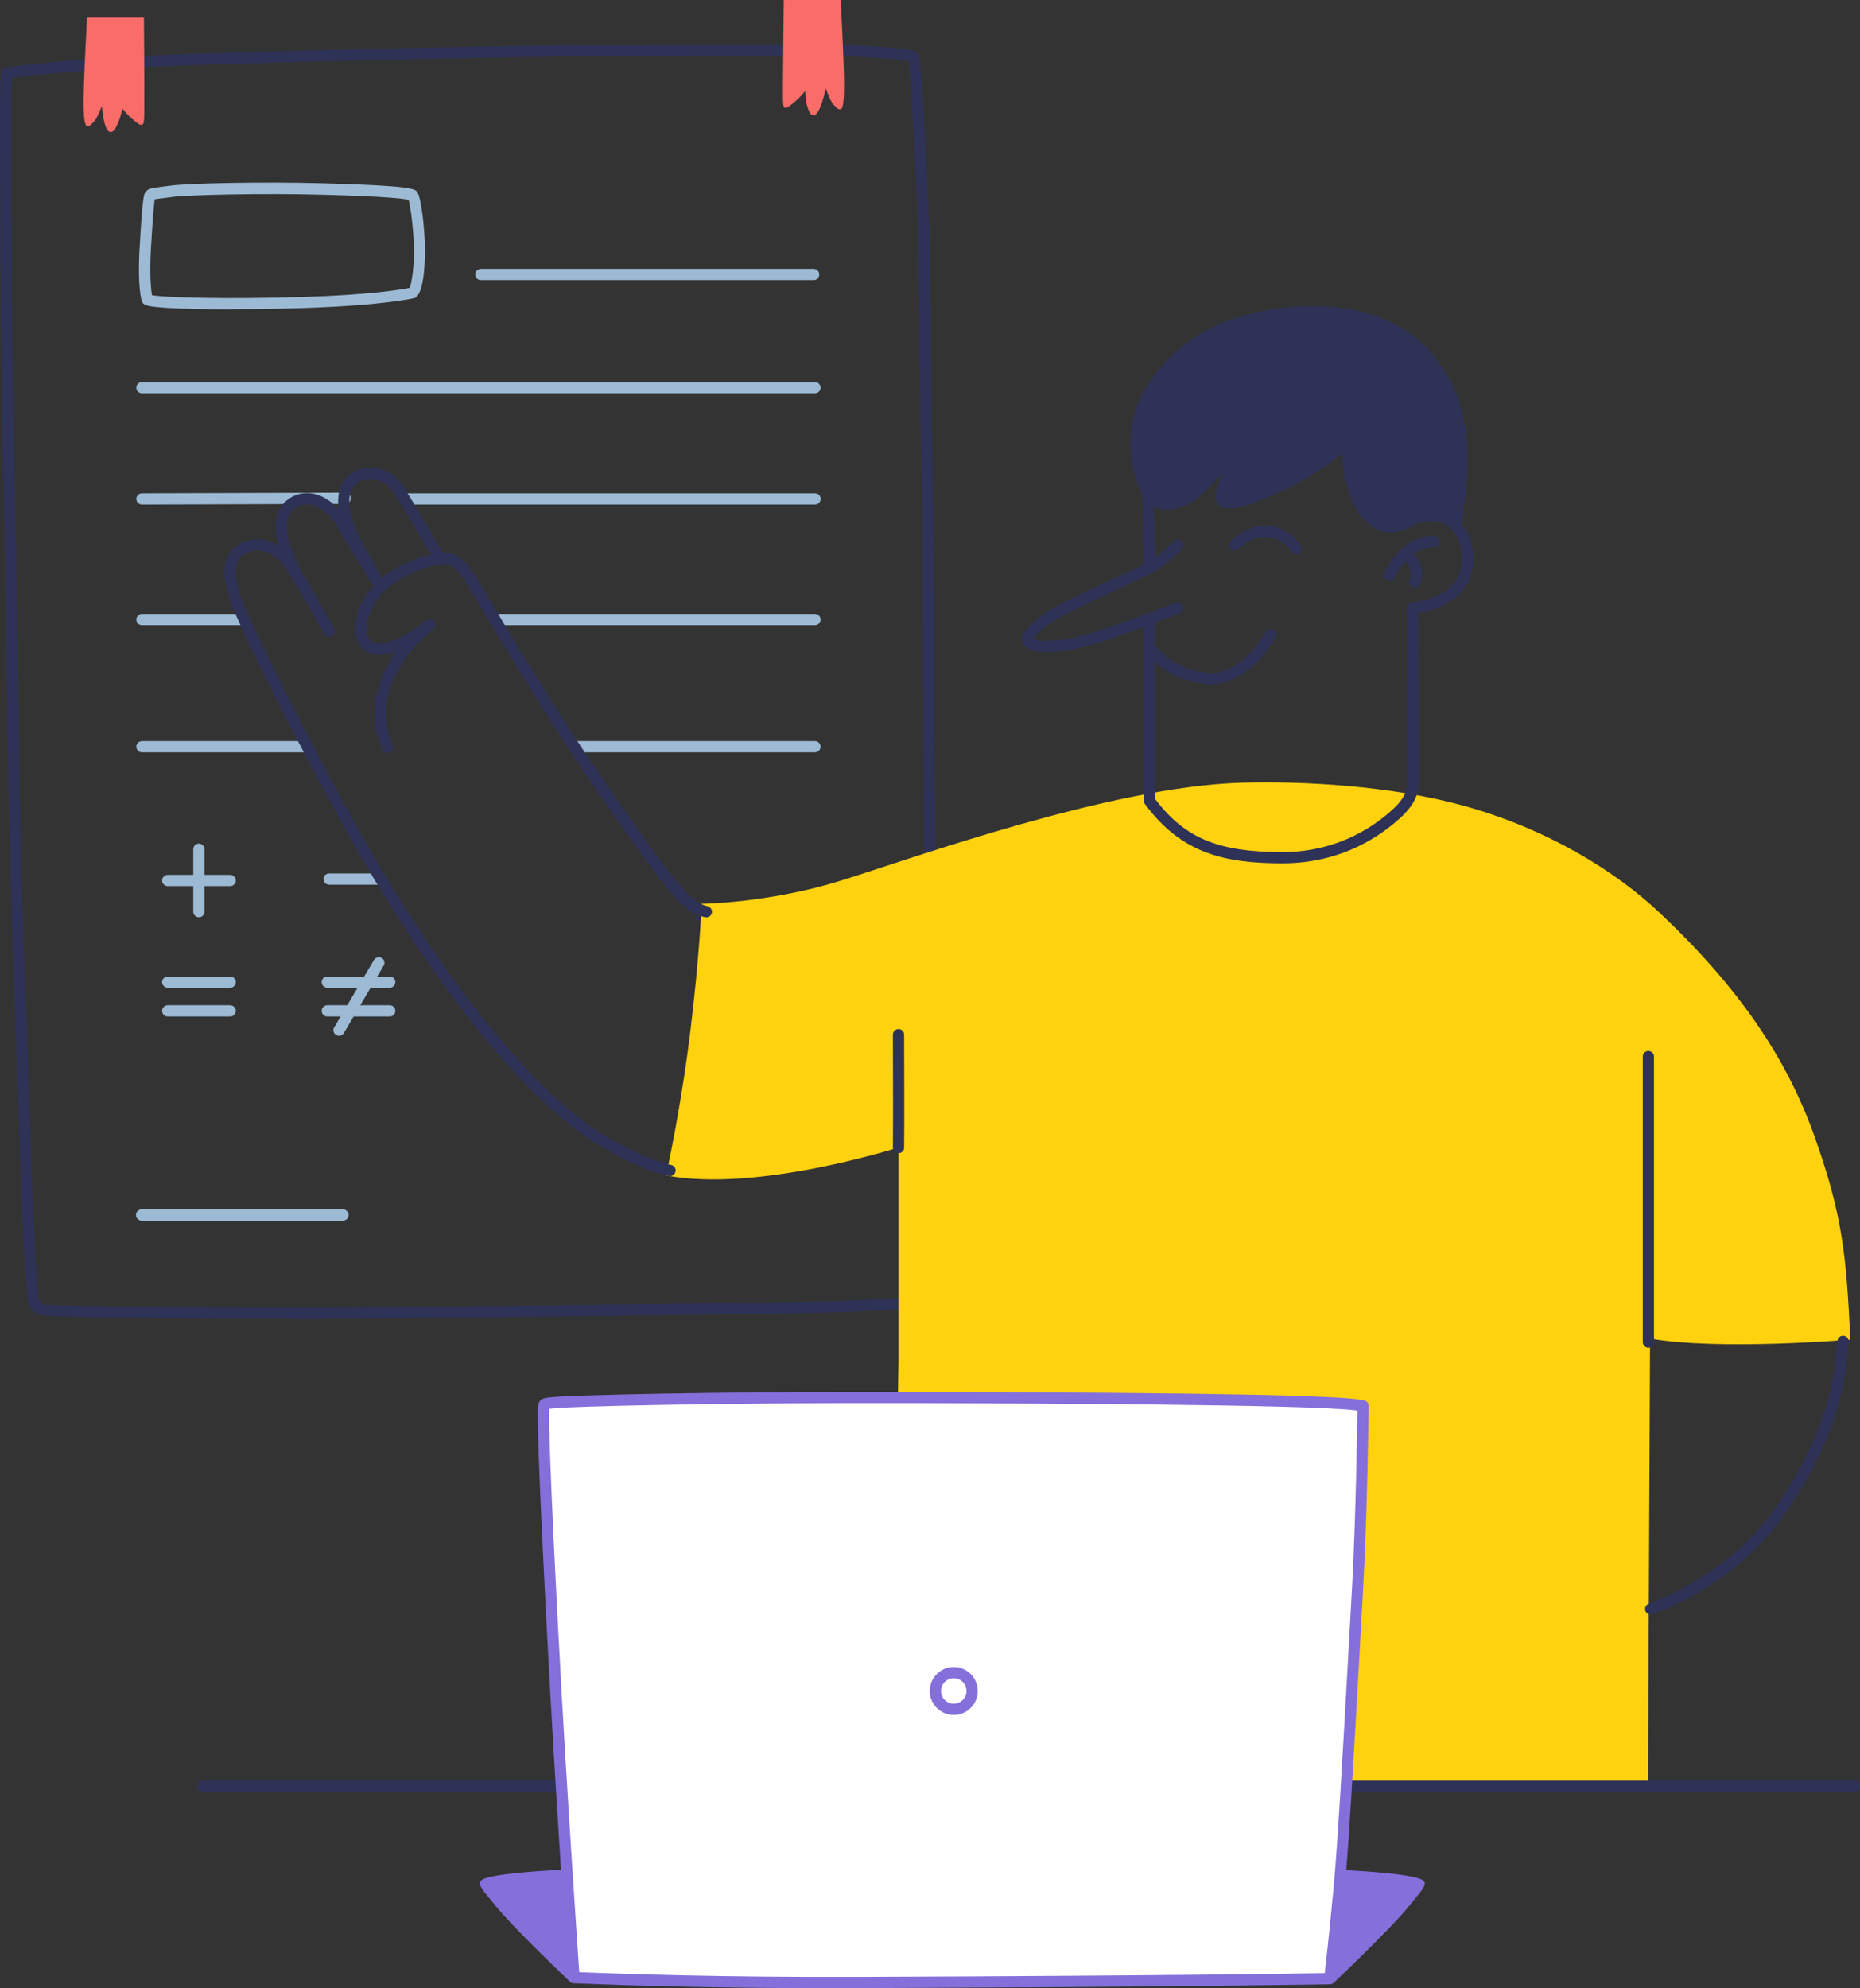 <svg xmlns="http://www.w3.org/2000/svg" id="Layer_2" data-name="Layer 2" viewBox="0 0 198.63 212.24"><rect x="0" y="0" width="198.63" height="212.24" fill="#333333" stroke="none"/><defs><style>      .cls-1 {        fill: #fa6c68;      }      .cls-2 {        fill: #fff;      }      .cls-3 {        fill: #ffd20f;      }      .cls-4 {        fill: #9cbad4;      }      .cls-5 {        fill: #846fdb;      }      .cls-6 {        fill: #2e3257;      }    </style></defs><g id="Layer_1-2" data-name="Layer 1"><path class="cls-6" d="M31.45,140.8c-9.86,0-26.04-.2-26.88-.37-1.11-.22-1.38-.68-1.58-1.69-.17-.86-.56-6.61-.79-13.66-.1-3.13-.29-8.33-.48-13.78-.24-6.77-.5-13.95-.62-18.09-.11-3.54-.22-11.45-.35-19.83-.14-9.44-.28-19.2-.43-24.16C.06,40.01,0,15.91,0,11.86c0-2.99,.13-4.1,.13-4.14,.03-.27,.24-.48,.5-.52,.06,0,6.11-.95,18.31-1.39,12.75-.45,32.26-.88,41.78-.98,12.01-.12,27.54-.18,31.76,.07,4.93,.29,5.27,.45,5.61,.92,.41,.58,1.15,18.57,1.16,18.74,.03,1.53,.1,6.95,.17,12.56,.08,6.43,.17,13.07,.2,14.47,.04,1.67,.1,12.4,.14,21.02,.03,4.94,.05,9.09,.06,10.21l.1,8.66h-1.2s-.1-8.65-.1-8.65c-.01-1.11-.03-5.27-.06-10.21-.04-8.62-.1-19.34-.14-20.99-.04-1.41-.12-8.06-.2-14.49-.07-5.61-.14-11.02-.17-12.55-.07-3.34-.79-16.35-1-18.09-.56-.16-3.61-.34-4.64-.4-4.2-.25-19.69-.19-31.68-.07-9.52,.1-29.01,.52-41.75,.98-10.22,.36-16.08,1.09-17.7,1.31-.04,.56-.09,1.68-.09,3.55,0,4.05,.06,28.12,.33,37.33,.15,4.96,.29,14.73,.43,24.18,.12,8.38,.24,16.29,.34,19.81,.12,4.14,.38,11.31,.62,18.08,.2,5.46,.38,10.65,.48,13.79,.22,6.88,.6,12.66,.76,13.46q.13,.65,.64,.75c.95,.14,22.79,.43,31.47,.32,2.07-.03,6-.07,10.83-.12,14.5-.16,38.77-.43,42.83-.6,5.26-.22,6.43-.33,6.44-.33,.33-.03,.62,.21,.66,.54,.03,.33-.21,.62-.54,.66-.05,0-1.18,.11-6.51,.33-4.07,.17-27.42,.43-42.86,.6-4.83,.05-8.75,.1-10.83,.12-1.28,.02-2.94,.02-4.84,.02Z"></path><path class="cls-1" d="M9.29,1.88h6.08s.06,7.02,.04,9.05,.11,2.84-.77,2.19-1.43-1.36-1.58-1.54c0,0-.14,.83-.45,1.54s-.51,.98-.81,.97-.72-.48-.92-2.78c0,0-.45,1.21-.77,1.58s-.51,.6-.8,.57c-.34-.04-.44-1.39-.36-4.09s.35-7.5,.35-7.5Z"></path><path class="cls-1" d="M89.78,0h-6.08s-.08,7.17-.09,9.2c-.01,2.29-.06,2.69,.81,2.04s1.43-1.36,1.58-1.54c0,0,0,.87,.2,1.62,.15,.55,.37,1,.67,.98s.77-.39,1.31-2.87c0,0,.45,1.29,.77,1.66s.52,.61,.81,.58c.34-.04,.43-1.47,.35-4.17S89.78,0,89.78,0Z"></path><path class="cls-5" d="M142.39,211.7s6.07-5.75,8.02-8.16,2.6-2.78,.14-3.25-7.65-.7-7.65-.7l-.51,12.1Z"></path><path class="cls-4" d="M86.89,29.9H51.35c-.33,0-.6-.27-.6-.6s.27-.6,.6-.6h35.54c.33,0,.6,.27,.6,.6s-.27,.6-.6,.6Z"></path><path class="cls-4" d="M87.03,41.99H15.16c-.33,0-.6-.27-.6-.6s.27-.6,.6-.6H87.03c.33,0,.6,.27,.6,.6s-.27,.6-.6,.6Z"></path><path class="cls-4" d="M25.76,66.75H15.16c-.33,0-.6-.27-.6-.6s.27-.6,.6-.6h10.61c.33,0,.6,.27,.6,.6s-.27,.6-.6,.6Z"></path><path class="cls-4" d="M87.03,66.75H52.9c-.33,0-.6-.27-.6-.6s.27-.6,.6-.6h34.13c.33,0,.6,.27,.6,.6s-.27,.6-.6,.6Z"></path><path class="cls-4" d="M32.65,80.31H15.16c-.33,0-.6-.27-.6-.6s.27-.6,.6-.6h17.49c.33,0,.6,.27,.6,.6s-.27,.6-.6,.6Z"></path><path class="cls-4" d="M87.03,80.31h-25.54c-.33,0-.6-.27-.6-.6s.27-.6,.6-.6h25.54c.33,0,.6,.27,.6,.6s-.27,.6-.6,.6Z"></path><path class="cls-4" d="M15.16,53.86c-.33,0-.6-.27-.6-.6,0-.33,.27-.6,.6-.6l21.7-.07h0c.33,0,.6,.27,.6,.6,0,.33-.27,.6-.6,.6l-21.7,.07h0Z"></path><path class="cls-4" d="M87.03,53.86H43.43c-.33,0-.6-.27-.6-.6s.27-.6,.6-.6h43.61c.33,0,.6,.27,.6,.6s-.27,.6-.6,.6Z"></path><path class="cls-4" d="M36.63,130.3H15.12c-.33,0-.6-.27-.6-.6s.27-.6,.6-.6h21.51c.33,0,.6,.27,.6,.6s-.27,.6-.6,.6Z"></path><path class="cls-4" d="M24.58,105.44h-6.67c-.33,0-.6-.27-.6-.6s.27-.6,.6-.6h6.67c.33,0,.6,.27,.6,.6s-.27,.6-.6,.6Z"></path><path class="cls-4" d="M24.58,108.51h-6.67c-.33,0-.6-.27-.6-.6s.27-.6,.6-.6h6.67c.33,0,.6,.27,.6,.6s-.27,.6-.6,.6Z"></path><path class="cls-4" d="M24.58,94.59h-6.67c-.33,0-.6-.27-.6-.6s.27-.6,.6-.6h6.67c.33,0,.6,.27,.6,.6s-.27,.6-.6,.6Z"></path><path class="cls-4" d="M21.24,97.92c-.33,0-.6-.27-.6-.6v-6.67c0-.33,.27-.6,.6-.6s.6,.27,.6,.6v6.67c0,.33-.27,.6-.6,.6Z"></path><path class="cls-4" d="M41.62,105.44h-6.67c-.33,0-.6-.27-.6-.6s.27-.6,.6-.6h6.67c.33,0,.6,.27,.6,.6s-.27,.6-.6,.6Z"></path><path class="cls-4" d="M36.2,110.57c-.1,0-.21-.03-.3-.08-.29-.17-.38-.54-.21-.82l4.25-7.2c.17-.28,.54-.38,.82-.21,.29,.17,.38,.54,.21,.82l-4.25,7.2c-.11,.19-.31,.3-.52,.3Z"></path><path class="cls-4" d="M41.62,108.51h-6.67c-.33,0-.6-.27-.6-.6s.27-.6,.6-.6h6.67c.33,0,.6,.27,.6,.6s-.27,.6-.6,.6Z"></path><path class="cls-4" d="M40.61,94.44h-5.47c-.33,0-.6-.27-.6-.6s.27-.6,.6-.6h5.47c.33,0,.6,.27,.6,.6s-.27,.6-.6,.6Z"></path><path class="cls-3" d="M71.13,125.46s1.53-6.79,2.56-15.11,1.24-13.87,1.24-13.87c0,0,7.16-.07,14.89-2.48s28.69-10,42.64-10.44c6.48-.2,16.09,.29,23.95,2.48,9.04,2.52,16.2,7.06,20.74,11.32,8.47,7.96,13.65,15.55,16.65,24.02s3.36,12.67,3.8,21.61c0,0-13.87,1.2-21.39-.11l-.22,47.68H95.18l.77-45.21v-22.86s-15.17,4.86-24.81,2.98Z"></path><path class="cls-6" d="M71.55,125.53s-.07,0-.1,0c-.12-.02-2.95-.51-7.81-3.48-4.15-2.54-9.29-7.69-14.48-14.5-4.04-5.3-8.34-11.96-12.12-18.74-5.65-10.14-10.21-19.46-11.76-22.95-1.16-2.61-2.39-6.26,.33-7.81,1.96-1.11,4.13-.16,5.32,1.2,1.12,1.28,4.6,7.55,4.75,7.81,.16,.29,.06,.66-.23,.82-.29,.16-.65,.06-.82-.23-.99-1.78-3.75-6.62-4.61-7.61-.91-1.04-2.44-1.73-3.82-.95-.9,.51-1.85,1.72,.17,6.28,1.54,3.47,6.09,12.74,11.72,22.85,3.75,6.73,8.02,13.34,12.03,18.6,5.1,6.7,10.12,11.74,14.15,14.21,4.63,2.83,7.35,3.32,7.38,3.32,.33,.06,.55,.36,.49,.69-.05,.29-.3,.5-.59,.5Z"></path><path class="cls-6" d="M40.6,63.21c-.2,0-.4-.1-.51-.28-.15-.25-3.71-6.01-4.15-6.84-.46-.85-1.47-1.9-2.62-2.18-.65-.15-1.25-.04-1.8,.34-2.47,1.72,1.04,7.43,1.08,7.48,.18,.28,.09,.65-.19,.83-.28,.18-.65,.09-.83-.19-.17-.27-4.19-6.72-.75-9.11,.83-.58,1.79-.76,2.77-.53,1,.24,1.91,.89,2.57,1.63-.28-2.12,.48-3.22,1.28-3.77,1.89-1.32,4.25-.52,5.35,.97,.9,1.22,4.57,7.56,4.72,7.83,.17,.29,.07,.65-.22,.82-.29,.17-.65,.07-.82-.22-.04-.07-3.79-6.55-4.65-7.72-.65-.88-2.27-1.7-3.7-.7-1.23,.86-.87,2.85-.35,4.37,.37,1.09,2.53,4.96,3.33,6.36,.16,.28,.07,.65-.21,.81-.1,.06-.2,.08-.31,.08Z"></path><path class="cls-6" d="M75.42,97.93s-.09,0-.14-.02c-1.41-.33-2.3-1.13-3.75-2.78-1.58-1.81-6.06-8.1-10.41-14.63-3.91-5.86-8.15-12.97-10.19-16.39l-.89-1.49c-1.12-1.85-1.63-2.13-1.88-2.27l-.14-.08c-.19-.07-1.59-.17-4.06,.92-2.43,1.08-4.02,2.67-4.59,4.6-.32,1.08-.29,2.01,.09,2.49,.25,.31,.67,.44,1.25,.41,1.6-.1,4.01-1.79,4.8-2.44,.26-.21,.63-.17,.84,.08,.21,.25,.17,.63-.08,.84-2.21,1.85-3.77,3.61-4.74,6.69-.96,3.03,.4,5.6,.41,5.63,.16,.29,.05,.66-.24,.81-.29,.16-.65,.05-.81-.24-.07-.12-1.61-3.03-.5-6.56,.51-1.61,1.16-2.88,1.96-3.99-.53,.2-1.06,.34-1.56,.37-1.26,.08-1.92-.42-2.27-.86-.64-.81-.75-2.08-.31-3.58,.67-2.27,2.49-4.12,5.26-5.35,2.8-1.24,4.63-1.19,5.18-.85,.59,.32,1.23,.78,2.42,2.75l.9,1.5c2.03,3.41,6.27,10.5,10.16,16.34,4.94,7.4,9,13,10.32,14.51,1.44,1.65,2.11,2.17,3.12,2.4,.32,.08,.52,.4,.45,.72-.07,.28-.31,.46-.58,.46Z"></path><path class="cls-6" d="M176.27,172.35c-.25,0-.49-.16-.57-.41-.1-.31,.07-.65,.38-.76,.08-.03,8.21-2.81,13.19-9.78,5.61-7.85,6.66-13.88,6.95-18.26,.02-.33,.3-.58,.64-.56,.33,.02,.58,.31,.56,.64-.3,4.54-1.39,10.78-7.17,18.88-5.21,7.3-13.44,10.1-13.79,10.22-.06,.02-.13,.03-.19,.03Z"></path><path class="cls-6" d="M176.03,143.86c-.33,0-.6-.27-.6-.6v-30.47c0-.33,.27-.6,.6-.6s.6,.27,.6,.6v30.47c0,.33-.27,.6-.6,.6Z"></path><path class="cls-6" d="M95.95,123.08h-.01c-.33,0-.59-.28-.59-.61,.04-2.03,0-11.92,0-12.02,0-.33,.27-.6,.6-.6h0c.33,0,.6,.27,.6,.6,0,.41,.04,10.01,0,12.06,0,.33-.27,.59-.6,.59Z"></path><path class="cls-6" d="M198.04,191.28H21.66c-.33,0-.6-.27-.6-.6s.27-.6,.6-.6H198.04c.33,0,.6,.27,.6,.6s-.27,.6-.6,.6Z"></path><path class="cls-5" d="M61,211.67s-6.07-5.75-8.02-8.16-2.6-2.78-.14-3.25,7.65-.7,7.65-.7l.51,12.1Z"></path><g><path class="cls-2" d="M61.29,211.12s-1.33-18.66-2.27-36.75-1.04-23.34-.98-23.98-.06-.57,1.59-.7,15.51-.57,38.71-.51,44.75,.25,47.23,.89c0,0-.13,11-.57,19.13s-1.26,22.96-1.72,29.11-1.27,12.9-1.27,12.9c0,0-13.43,.27-49.99,.41-18.84,.07-30.28-.54-30.72-.51Z"></path><path class="cls-5" d="M88.94,212.24c-13.71,0-23.09-.35-26.33-.48-.76-.03-1.2-.06-1.3-.04-.33,0-.6-.24-.62-.56-.01-.19-1.34-18.88-2.27-36.76-.86-16.4-1.07-23.18-.98-24.07v-.11c.09-.97,.59-1.01,1.78-1.1l.36-.03c1.63-.13,15.48-.57,38.76-.51,30.64,.08,45.25,.36,47.37,.91,.27,.07,.45,.31,.45,.59,0,.11-.13,11.1-.57,19.16-.41,7.42-1.25,22.86-1.72,29.12-.44,5.92-1.26,12.86-1.27,12.93-.04,.3-.28,.52-.58,.53-.13,0-13.85,.27-50,.41-1.05,0-2.07,0-3.07,0Zm-27.09-1.71c.21,0,.48,.02,.81,.03,3.46,.13,14,.53,29.35,.47,32.26-.12,46.64-.35,49.46-.4,.2-1.72,.84-7.4,1.21-12.36,.47-6.25,1.31-21.68,1.72-29.1,.38-7.04,.53-16.35,.56-18.6-4.94-.68-36.11-.76-46.62-.79-23.25-.07-37.04,.38-38.66,.51l-.36,.03c-.26,.02-.51,.04-.67,.06v.08c-.07,.65,.06,6.4,.98,23.89,.85,16.17,2.01,32.99,2.23,36.19Z"></path></g><path class="cls-5" d="M101.85,183.07c-1.41,0-2.56-1.15-2.56-2.56s1.15-2.56,2.56-2.56,2.56,1.15,2.56,2.56-1.15,2.56-2.56,2.56Zm0-3.92c-.75,0-1.36,.61-1.36,1.36s.61,1.36,1.36,1.36,1.36-.61,1.36-1.36-.61-1.36-1.36-1.36Z"></path><path class="cls-6" d="M136.95,92.16c-6.18,0-10.8-1.06-14.68-6.33-.08-.1-.12-.23-.12-.35l-.05-19.29c0-.33,.27-.6,.6-.6h0c.33,0,.6,.27,.6,.6l.05,19.09c3.15,4.19,6.73,5.68,13.59,5.68,6.15,0,10.16-2.99,12.01-4.77,1.28-1.23,1.32-2.24,1.33-2.28l-.05-19.02c0-.32,.25-.58,.57-.6,.21-.01,5.22-.34,5.31-4.46,.09-3.99-2.87-4.23-3.2-4.25-.33-.01-.59-.29-.57-.62,.01-.33,.27-.61,.62-.58,.04,0,4.47,.21,4.36,5.47-.08,3.84-3.6,5.28-5.87,5.58l.05,18.48c0,.16-.05,1.55-1.69,3.14-1.98,1.91-6.27,5.11-12.84,5.11Z"></path><path class="cls-6" d="M129.32,73.05c-.18,0-.36,0-.54-.03-4.34-.44-6.33-3.36-6.42-3.49-.18-.28-.11-.65,.17-.83,.28-.19,.65-.11,.83,.17,.07,.1,1.79,2.58,5.54,2.96,3.67,.37,6.25-4.32,6.27-4.37,.16-.29,.52-.4,.81-.24,.29,.16,.4,.52,.24,.81-.12,.21-2.76,5.02-6.91,5.02Z"></path><path class="cls-6" d="M148.39,62.01c-.08,0-.16-.02-.24-.05-.3-.13-.44-.48-.31-.79,.07-.16,1.73-3.95,5.21-3.95,.03,0,.05,0,.08,0,.33,0,.6,.28,.59,.61,0,.33-.27,.55-.61,.59-.02,0-.04,0-.06,0-2.69,0-4.1,3.19-4.11,3.23-.1,.23-.32,.36-.55,.36Z"></path><path class="cls-6" d="M151.09,62.74c-.09,0-.19-.02-.28-.07-.29-.15-.41-.51-.26-.8,.03-.06,.48-1.09-.78-2.44-.23-.24-.21-.62,.03-.85,.24-.23,.62-.21,.85,.03,1.88,2,1.02,3.73,.98,3.81-.11,.21-.32,.32-.53,.32Z"></path><path class="cls-6" d="M138.41,59.2c-.2,0-.39-.1-.5-.27-.74-1.14-1.65-1.63-2.96-1.6-1.53,.04-2.63,1.24-2.64,1.26-.22,.25-.6,.27-.85,.05-.25-.22-.27-.6-.05-.84,.06-.07,1.44-1.6,3.5-1.66,1.73-.06,3.03,.65,4,2.14,.18,.28,.1,.65-.18,.83-.1,.07-.21,.1-.33,.1Z"></path><path class="cls-6" d="M111.72,69.61c-1.57,0-2.39-.39-2.59-1.19-.26-1.05,1.83-2.7,3.89-3.79,1.67-.89,4.84-2.36,7.15-3.43,.73-.34,1.36-.63,1.82-.85,1.74-.82,3.33-2.55,3.35-2.57,.22-.24,.6-.26,.85-.04,.24,.22,.26,.6,.04,.85-.07,.08-1.77,1.92-3.72,2.84-.46,.22-1.09,.51-1.83,.85-2.3,1.07-5.45,2.53-7.09,3.4-2.08,1.11-3.03,2.12-3.24,2.49,.17,.12,.85,.43,3.4,.08,2.77-.38,10.09-3.23,11.76-3.91,.31-.13,.66,.02,.78,.33,.13,.31-.02,.66-.33,.78-1.8,.74-9.13,3.59-12.05,3.99-.84,.11-1.57,.17-2.18,.17Z"></path><path class="cls-6" d="M122.75,61.12c-.33,0-.59-.26-.6-.59l-.19-8.86c0-.33,.25-.61,.59-.61,.29,0,.61,.26,.61,.59l.19,8.86c0,.33-.25,.61-.59,.61h-.01Z"></path><path class="cls-6" d="M143.3,48.45s-3.08,2.5-6.64,4.09-5.5,2.14-6.48,1.42,.41-3.47,.41-3.47c0,0-2.49,2.89-4.11,3.53s-4.02,.87-5.09-2.58-.9-6.45,.55-9.26,5.04-7.6,13.26-9.04,14.41,.66,17.63,4.52,4.83,8.07,3.27,18.28c0,0-3.59-.74-5.01,.07s-3.39,1.65-5.53-.64-2.24-6.91-2.24-6.91Z"></path><path class="cls-4" d="M24.81,33.02c-1.31,0-2.57-.01-3.73-.04-5.64-.12-5.75-.39-5.92-.81-.22-.55-.48-2.77-.21-6.36,.26-4.67,.44-5.02,.49-5.13,.27-.54,.7-.59,1.56-.7,.28-.03,.65-.08,1.12-.15,1.83-.26,9.89-.44,16.34-.26,9.64,.26,9.88,.61,10.11,.95,.32,.48,.64,2.53,.79,5.11,.07,1.16,.08,5.9-1.14,6.2-.03,0-3.18,.77-11.81,1.05-2.52,.08-5.15,.12-7.6,.12Zm-8.58-1.51c1.36,.26,8.2,.44,16.15,.19,7.32-.23,10.58-.81,11.37-.97,.22-.56,.57-2.57,.43-5.01-.15-2.46-.41-3.91-.55-4.39-.47-.11-2.29-.36-9.18-.54-6.22-.17-14.37,0-16.14,.25-.48,.07-.86,.11-1.15,.15-.26,.03-.51,.06-.64,.09-.08,.45-.25,2.65-.36,4.62h0c-.22,3.03-.05,4.96,.07,5.62Zm.06,.22h0Zm-.73-5.88h0Z"></path></g></svg>